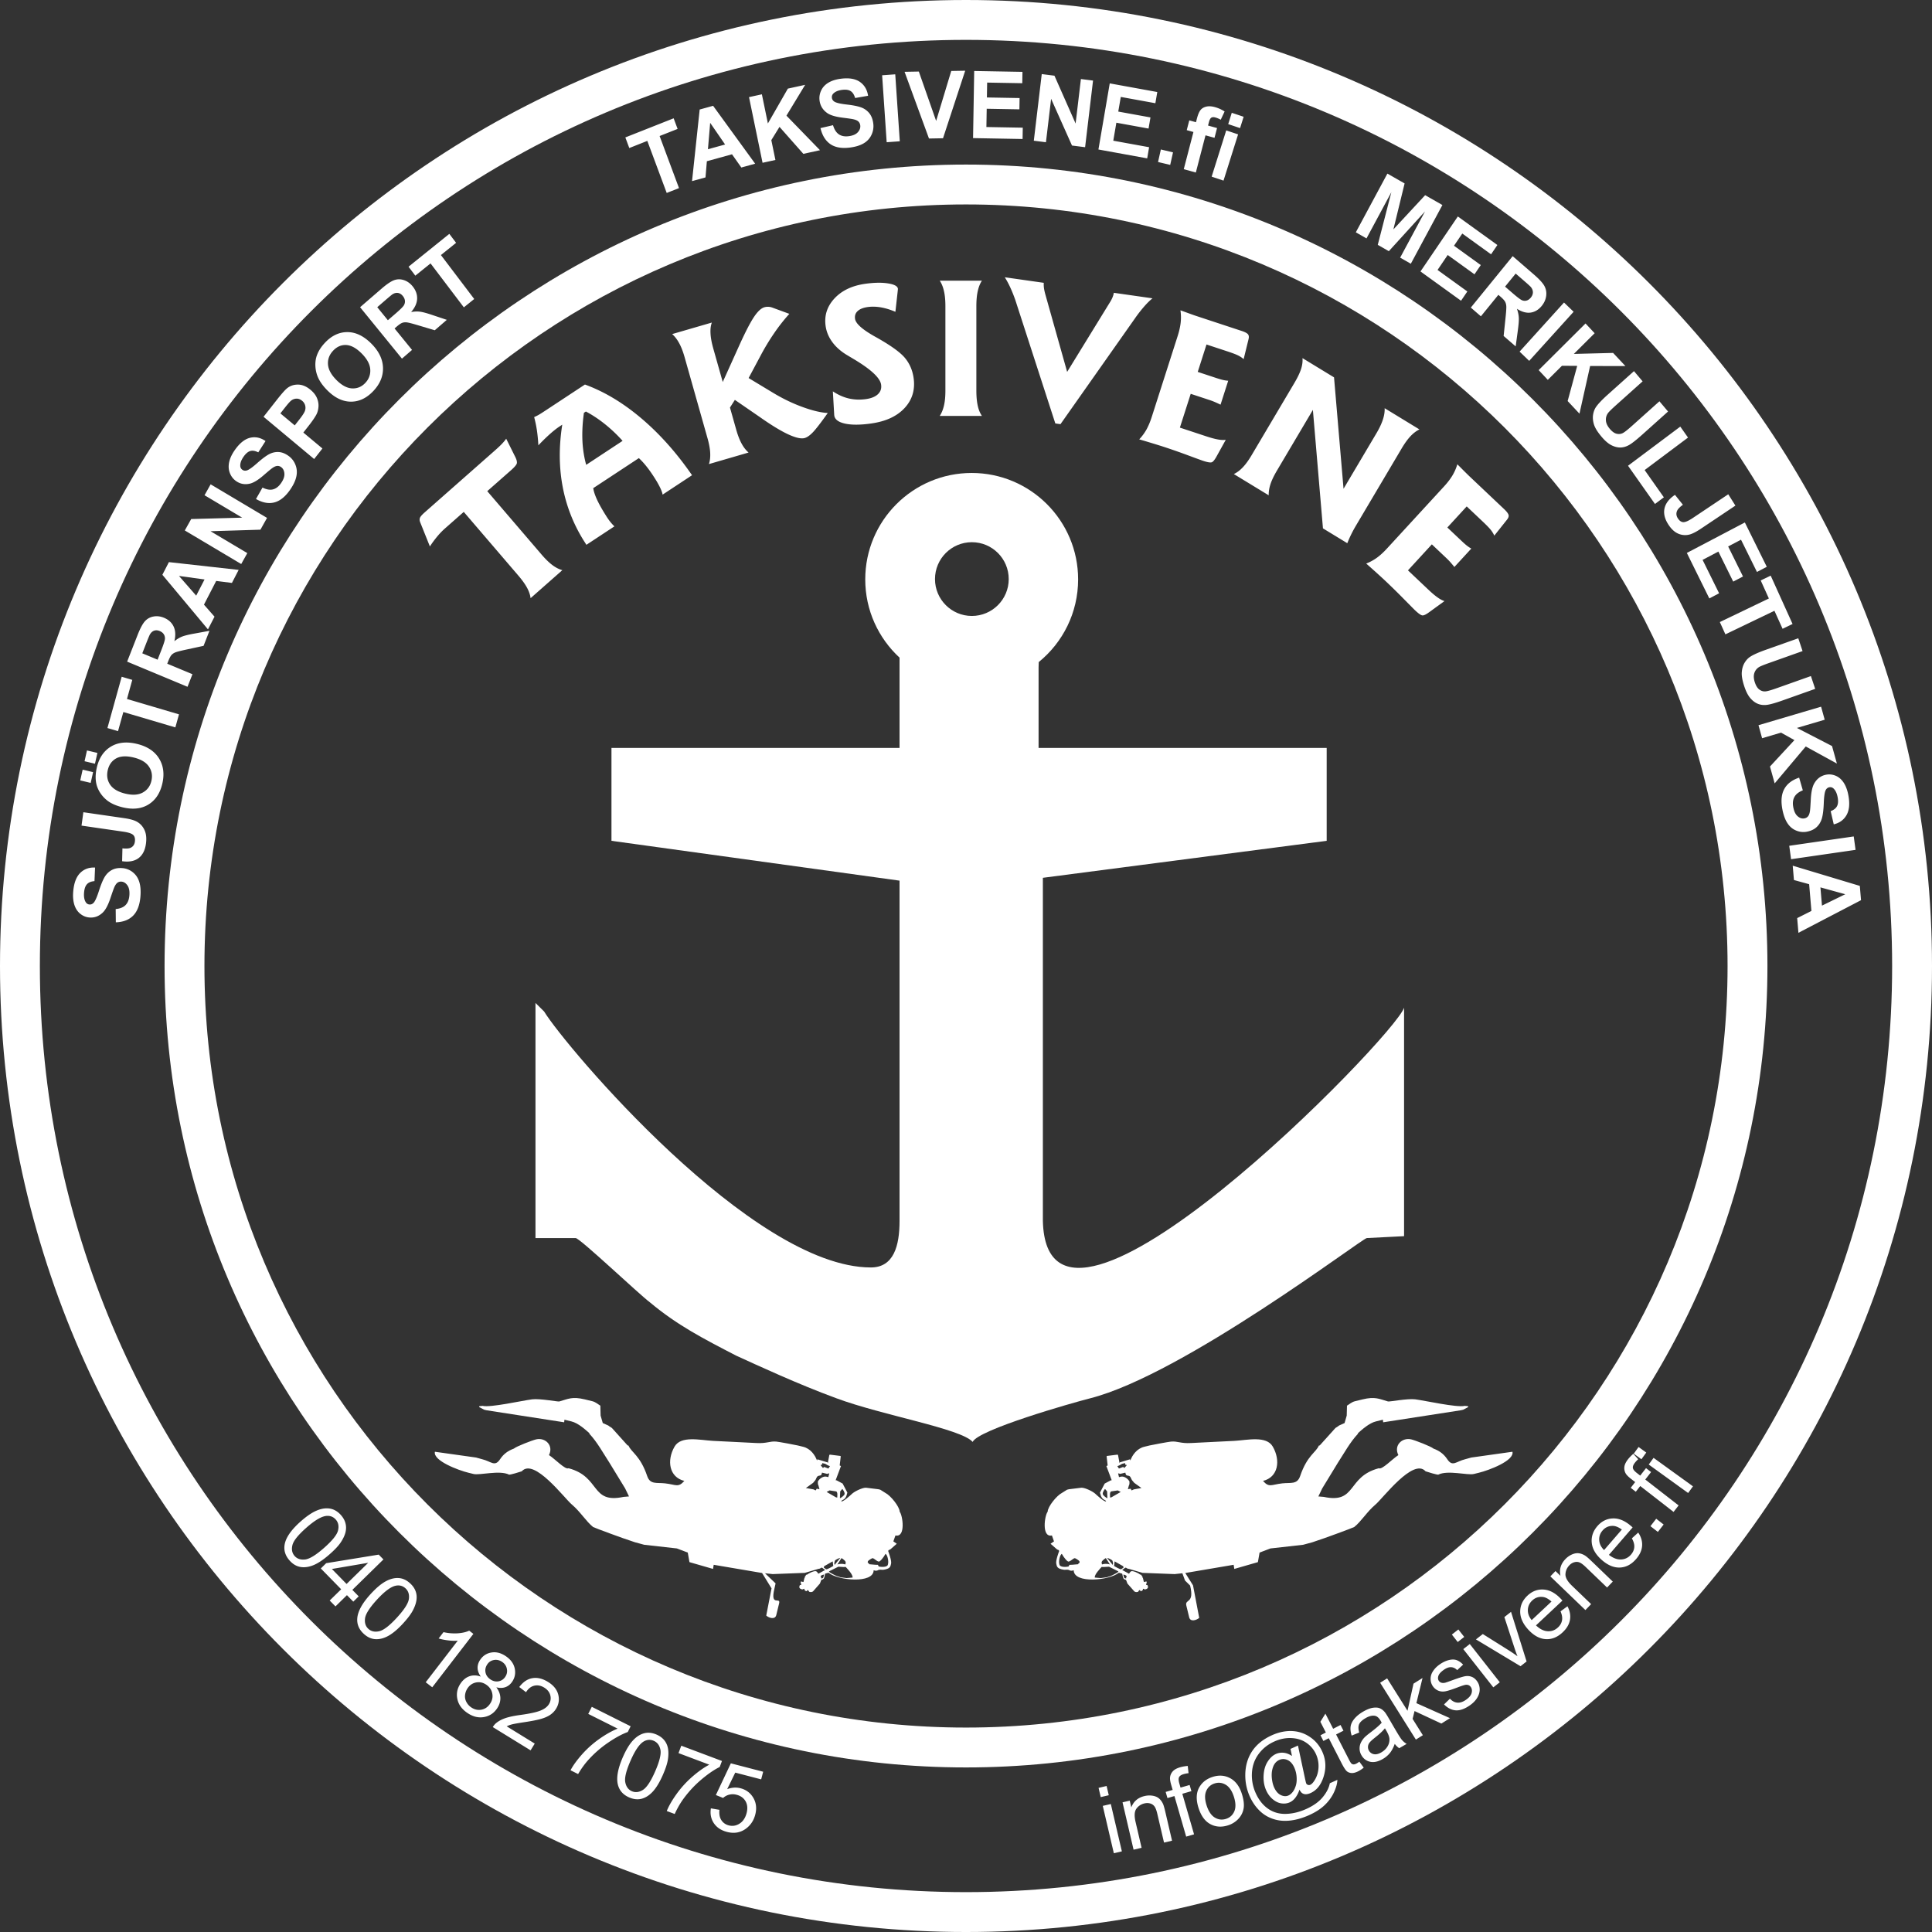 <svg viewBox="1.244 1.034 497.324 497.325" width="497.324" height="497.325" xmlns="http://www.w3.org/2000/svg"><rect x="1.244" y="1.034" width="497.324" height="497.325" fill="#333333" stroke="none"/><path d="M487.072 109.038c-.29.003-.511-.002-.596.364l-.149.601c.262-.006.806-.167.869-.427.055-.225-.208-.14-.124-.538Zm1.543 25.225.536-.637 1.852-1.333-1.956-.349-.57-.268-.263.442-.706-.124c.449 1.894.393.653.413 1.971-.341.68-1.362 1.455-2.214 1.25l-.48-.115-.232.963c.542-.012.269-.19.659-.098l1.202.294.09-.364c.126-.514.657-.327.996-.547.368-.243.393-.743.673-1.085Zm-3.819 3.667c.665.175 1.072.56 1.258.605l.722.173.111-.471.242.06.047-.191-.576-.663-.3.279-1.09-.418-.414.626Zm-5.67-7.113c-.638.59-2.586 1.569-3.565 1.559l-3.216-.393-.483-.118-1.33-.833c-1.335-.669-3.641-3.515-3.672-4.837-.776-.923-1.627-6.702 1.098-6.11l.532-1.524-.881-.608 1.584-1.391c.369-.312.523-.066.627-.487.002-.015-.938-2.444-.745-3.236l.113-.485c.189-.783 1.056-.952 1.705-1.077.492-.098.763.041 1.214-.023.46-.065.313-.257.977-.247l.485.113c.029-3.499 9.156-2.64 11.619-.629l.87-.243c.227-1.115.181-1.398.98-1.604l.354-.935 1.759-1.997c.236-.2.507-.257.926-.152.187.04.081.269.517.504.092-.166.107-.355.327-.3.373.086.481.288.487.625l.496-.202c.43.055.885.299.77.761l-.03.121c-.08.336-.163.27-.447.274l.188.813c-.356.079.069.143-.394.029l-.358-.084-.203.842c-.106.436-.001.123-.183.211l.093.151-.414.66-.269.064c-.339.312-1.722.987-2.25.858-.242-.056-.483-.488-.603-.654l-1.766.976c.357.178.616.532.873.589.193.05.317-.29.841-.302l3.569-1.049.509-.009 7.718-.297 1.99.214.685-1.871 1.311-1.291c1.169-4.828-1.411-3.354-.974-5.165l.732-3.014c.3-1.246 1.876-.762 2.582-.137l-1.594 8.37-1.993 3.177 12.448 2.113.172-1.066 6.072 1.75.434 2.462 2.796 1.062 8.425.946 2.403.654 1.292.445c.646.152 9.224 3.298 9.444 3.468 1.785 1.411 3.313 3.976 5.482 5.793 1.89 1.584 9.741 12.107 12.882 8.552.507-.191 3-.925 3.271-.862 2.432 1.224 7.55-.215 9.135.167l1.324.323c2.595.628 9.185 3.115 8.636 5.403l-10.595-1.49-1.561-.432c-2.348-.569-3.257-2.061-4.618-.003-.933 1.4-2.076 2.191-3.561 2.741-.596.546-4.712 2.138-5.742 2.375-2.348.535-4.535-1.57-3.287-4.052-1.564-.996-4.211-3.855-5.042-3.386-8.311-2.209-5.61-9.194-14.151-7.374l-1.403.12 1.003 2.078 4.012 6.577c1.674 2.568 3.13 5.293 5.199 7.502l-.031.118c1.027.91 2.899 2.618 4.622 3.031l1.806.441.073-.663 19.982 3.094.606.142 1.252.654c.093.105.067.195-.077.27l-.777.067c-2.012-.487-10.205 1.358-12.727 1.683-1.973.256-6.657-.649-6.998-.551-2.276.643-3.308 1.326-6.556.54l-1.923-.466c-.905-.216-1.49-.8-2.096-1.15l-.068-2.558-.553-1.921-1.405-.629c-.492-.313.256.092-.942-.638l-4.037-4.484-.241-.056c-.745-1.789-3.003-2.514-4.81-7.839-.761-2.242-2.415-1.628-4.612-1.88-2.832-.321-3.358-1.171-4.949.632 3.898.944 4.591 5.228 2.515 8.83-1.65 2.867-6.524 1.67-9.875 1.478-3.739-.217-7.365-.335-11.113-.555-2.817-.163-3.478.531-5.226.366-.689-.066-4.866-.843-5.527-1.002l-1.323-.323c-1.957-.47-3.097-2.167-3.602-3.549l-.095.316-2.844-.858.161-.136-.386 2.075-.121.125-2.73-.34-.095-.096.271-2.35-.325-.161 1.371-3.656-.23-.011-1.577-.834-1.218-2.335c.28-1.142.565-1.669 1.368-1.965l.23-.317c-.57-.097-2.366 1.592-2.799 1.988Zm-6.029-18.28-.634-.009-.197-.42c-.694-.196-2.201-.203-2.352.422l-.062.244c-.176.73.146 2.3.65 2.578l.211-.335c.208-.413 1.2-1.749 1.551-1.66.615.148 1.05.761 1.566.885.105.027 1.16-.574 1.225-.848.145-.596-.298-.269-.333-.717l-1.625-.14Zm11.705-2.013c-.698-.346-1.422-.846-2.291-1.056l-.431-.147-1.526-.206-1.562.13c-.122.773 1.289 2.208 1.762 2.74l.51-.023 1.383.081 2.429-1.212-.077-.11-.197-.197Zm-1.911 2.087c-.314.165-1.186.224-1.68.106l-.36-.089-.092.362c-.11.46.485.829.762 1.075l.316.194 1.054-1.648Zm1.208.803 2.215-1.251.09-.357c-.312-.158-.431-.363-.665-.417-.25-.058-1.548.679-1.785.854l.145 1.171Zm-1.951.894c.318-.039 1.344-.49 1.412-.771l.089-.358c.08-.325.022-.349-.038-.68l-1.463 1.809Zm1.04 17.113 1.715.26.767-.395-2.373-1.37-.366-.086c-.003.508-.16 1.315.257 1.591Zm-1.023.004.076-1.769c-.288.094-1.096.717-1.163.996l-.032.121c-.085.354.375 1.064.581 1.289l.538-.637ZM408.559 109.038c.287.003.506-.002.598.364l.144.601c-.263-.006-.808-.167-.868-.427-.053-.225.209-.14.126-.538Zm-1.546 25.225-.533-.637-1.857-1.333 1.956-.349.571-.268.267.442.706-.124c-.455 1.894-.393.653-.417 1.971.34.68 1.361 1.455 2.214 1.25l.484-.115.233.963c-.543-.012-.27-.19-.662-.098l-1.202.294-.09-.364c-.123-.514-.655-.327-.995-.547-.368-.243-.391-.743-.675-1.085Zm3.817 3.667c-.663.175-1.074.56-1.251.605l-.721.173-.119-.471-.239.06-.047-.191.575-.663.296.279 1.098-.418.408.626Zm5.675-7.113c.639.59 2.584 1.569 3.561 1.559l3.22-.393.482-.118 1.326-.833c1.34-.669 3.64-3.515 3.676-4.837.777-.923 1.623-6.702-1.096-6.11l-.533-1.524.877-.608-1.581-1.391c-.368-.312-.527-.066-.626-.487-.002-.015.937-2.444.746-3.236l-.12-.485c-.189-.783-1.049-.952-1.699-1.077-.492-.098-.763.041-1.22-.023-.459-.065-.312-.257-.974-.247l-.482.113c-.028-3.499-9.156-2.64-11.626-.629l-.868-.243c-.222-1.115-.178-1.398-.98-1.604l-.353-.935-1.755-1.997c-.241-.2-.512-.257-.934-.152-.179.04-.075.269-.514.504-.087-.166-.109-.355-.328-.3-.367.086-.476.288-.484.625l-.496-.202c-.432.055-.883.299-.773.761l.032.121c.078.336.162.27.448.274l-.183.813c.353.079-.071.143.388.029l.361-.084.203.842c.109.436 0 .123.178.211l-.089.151.415.66.271.064c.338.312 1.721.987 2.244.858.243-.056.487-.488.607-.654l1.767.976c-.357.178-.621.532-.876.589-.197.05-.318-.29-.837-.302l-3.571-1.049-.509-.009-7.722-.297-1.986.214 2.731-2.607-.297-1.332c-1.169-4.832 1.643-1.993 1.206-3.805l-.731-3.013c-.3-1.248-1.876-.762-2.582-.137l1.36 7.01-2.435 3.953-12.452 2.113-.17-1.066-6.07 1.75-.435 2.462-2.795 1.062-8.428.946-2.4.654-1.299.445c-.641.152-9.223 3.298-9.443 3.468-1.779 1.411-3.313 3.976-5.476 5.793-1.895 1.584-9.742 12.107-12.888 8.552-.504-.191-2.997-.925-3.263-.862-2.438 1.224-7.552-.215-9.139.167l-1.322.323c-2.596.628-9.19 3.115-8.636 5.403l10.595-1.49 1.561-.432c2.347-.569 3.254-2.061 4.618-.003.928 1.4 2.073 2.191 3.561 2.741.596.546 4.712 2.138 5.743 2.375 2.341.535 4.529-1.57 3.285-4.052 1.566-.996 4.207-3.855 5.043-3.386 8.311-2.209 5.609-9.194 14.144-7.374l1.412.12-1.006 2.078-4.017 6.577c-1.673 2.568-3.127 5.293-5.193 7.502l.027.118c-1.024.91-2.895 2.618-4.619 3.031l-1.805.441-.08-.663-19.982 3.094-.6.142-1.251.654c-.093.105-.069.195.071.27l.785.067c2.01-.487 10.203 1.358 12.724 1.683 1.974.256 6.651-.649 7-.551 2.271.643 3.302 1.326 6.549.54l1.928-.466c.901-.216 1.493-.8 2.092-1.15l.068-2.558.557-1.921 1.4-.629c.498-.313-.25.092.949-.638l4.034-4.484.243-.056c.745-1.789 3.003-2.514 4.81-7.839.761-2.242 2.412-1.628 4.608-1.88 2.836-.321 3.357-1.171 4.954.632-3.898.944-4.595 5.228-2.52 8.83 1.654 2.867 6.526 1.67 9.877 1.478 3.742-.217 7.37-.335 11.112-.555 2.819-.163 3.481.531 5.224.366.692-.066 4.873-.843 5.528-1.002l1.327-.323c1.957-.47 3.096-2.167 3.604-3.549l.093.316 2.841-.858-.163-.136.39 2.075.121.125 2.726-.34.099-.096-.272-2.35.327-.161-1.372-3.656.233-.011 1.568-.834 1.22-2.335c-.274-1.142-.559-1.669-1.364-1.965l-.228-.317c.567-.097 2.365 1.592 2.798 1.988Zm6.028-18.28.63-.009.202-.42c.693-.196 2.201-.203 2.351.422l.058.244c.176.73-.142 2.3-.651 2.578l-.207-.335c-.207-.413-1.198-1.749-1.549-1.66-.619.148-1.047.761-1.569.885-.101.027-1.16-.574-1.227-.848-.142-.596.298-.269.338-.717l1.624-.14Zm-11.704-2.013c.694-.346 1.42-.846 2.292-1.056l.427-.147 1.532-.206 1.559.13c.121.773-1.289 2.208-1.763 2.74l-.514-.023-1.381.081-2.424-1.212.069-.11.203-.197Zm1.904 2.087c.322.165 1.192.224 1.684.106l.364-.089.084.362c.113.46-.479.829-.76 1.075l-.313.194-1.059-1.648Zm-1.204.803-2.214-1.251-.089-.357c.313-.158.433-.363.666-.417.245-.058 1.546.679 1.78.854l-.143 1.171Zm1.951.894c-.316-.039-1.346-.49-1.413-.771l-.085-.358c-.08-.325-.026-.349.037-.68l1.461 1.809Zm-1.036 17.113-1.723.26-.76-.395 2.375-1.37.36-.086c.007.508.159 1.315-.252 1.591Zm1.02.004-.079-1.769c.289.094 1.098.717 1.166.996l.029.121c.088.354-.37 1.064-.577 1.289l-.539-.637Z" style="fill-rule:evenodd;fill-opacity:1;fill:#fff" transform="matrix(1 0 0 -1 -195.934 516.367)"/><path d="M445.84 515.333c137.309 0 248.662-111.355 248.662-248.662 0-137.31-111.353-248.663-248.662-248.663-137.309 0-248.662 111.353-248.662 248.663 0 137.307 111.353 248.662 248.662 248.662Zm0-10.263c-131.645 0-238.399-106.754-238.399-238.399 0-131.646 106.754-238.401 238.399-238.401 131.646 0 238.401 106.755 238.401 238.401 0 131.645-106.755 238.399-238.401 238.399" style="fill-rule:evenodd;fill-opacity:1;fill:#fff" transform="matrix(1 0 0 -1 -195.934 516.367)"/><path d="m226.993 277.919-.034 3.412c1.12.101 1.963.441 2.535 1.018.566.576.897 1.39.986 2.448.095 1.119-.061 1.984-.476 2.591-.411.611-.923.945-1.538 1-.398.034-.741-.055-1.038-.27-.299-.212-.576-.607-.83-1.186-.173-.393-.493-1.3-.967-2.715-.605-1.823-1.267-3.081-1.984-3.772-1.007-.975-2.173-1.402-3.495-1.283-.852.076-1.623.396-2.323.959-.698.565-1.199 1.332-1.511 2.303-.304.971-.403 2.115-.29 3.438.184 2.165.779 3.746 1.789 4.757 1.014 1.008 2.288 1.47 3.83 1.389l-.149-3.49c-.871-.069-1.517-.335-1.931-.79-.419-.455-.667-1.171-.75-2.15-.086-1.01.044-1.82.4-2.426.225-.392.556-.608.988-.647.396-.035.75.106 1.058.426.395.404.859 1.437 1.388 3.093.533 1.657 1.04 2.87 1.519 3.643.486.772 1.104 1.354 1.862 1.75.758.392 1.663.542 2.718.446a4.826 4.826 0 0 0 2.616-1.065c.789-.623 1.346-1.453 1.666-2.491.323-1.039.419-2.308.291-3.803-.184-2.176-.812-3.803-1.887-4.882-1.074-1.078-2.557-1.645-4.443-1.703M218.164 302.808l.47 3.446 10.509-1.522c1.372-.199 2.415-.479 3.119-.833.921-.475 1.616-1.193 2.079-2.159.467-.964.599-2.166.402-3.606-.23-1.687-.863-2.921-1.907-3.699-1.04-.776-2.449-1.043-4.222-.79l.079 3.307c.957-.099 1.649-.052 2.078.138.645.289 1.021.815 1.124 1.576.105.768-.033 1.346-.419 1.727-.382.38-1.245.667-2.591.861l-10.721 1.554ZM228.805 307.503c-1.666.396-3.005.984-4.02 1.767a8.1 8.1 0 0 0-1.889 2.1c-.509.819-.836 1.661-.981 2.524-.198 1.156-.14 2.413.168 3.786.556 2.48 1.744 4.287 3.572 5.422 1.825 1.134 4.069 1.385 6.727.752 2.64-.628 4.535-1.86 5.693-3.691 1.157-1.832 1.46-3.986.908-6.457-.561-2.504-1.749-4.319-3.56-5.445-1.814-1.125-4.021-1.375-6.618-.758Zm.673 3.528c1.849-.442 3.35-.331 4.502.321 1.152.653 1.878 1.658 2.181 3.014.304 1.352.082 2.578-.674 3.675-.754 1.091-2.074 1.865-3.969 2.315-1.871.446-3.361.354-4.475-.269-1.109-.627-1.821-1.644-2.136-3.043-.313-1.404-.098-2.644.641-3.724.741-1.076 2.047-1.842 3.93-2.289Zm-8.956 2.775-2.686.638.62 2.768 2.686-.639-.62-2.767Zm1.104 4.935-2.684.639.623 2.779 2.685-.639-.624-2.779ZM242.315 328.091l-13.386 3.956-1.371-4.926-2.727.805 3.672 13.2 2.726-.805-1.366-4.916 13.387-3.957-.935-3.357ZM245.449 338.544l-15.544 6.475 2.672 6.811c.669 1.712 1.298 2.896 1.881 3.556a3.826 3.826 0 0 0 2.218 1.245c.898.167 1.805.06 2.722-.322 1.167-.485 1.993-1.244 2.478-2.265.479-1.019.545-2.279.189-3.768.673.537 1.334.934 1.987 1.192.652.257 1.732.521 3.243.789l3.8.695-1.516-3.869-4.3-.929c-1.535-.329-2.518-.58-2.951-.754-.436-.175-.776-.41-1.03-.703-.251-.295-.52-.813-.813-1.558l-.256-.653 6.49-2.703-1.27-3.239Zm-7.703 6.976.938 2.39c.608 1.552.927 2.547.952 2.988a1.93 1.93 0 0 1-.303 1.18c-.226.348-.57.62-1.038.814-.524.219-1.001.25-1.435.096-.435-.153-.796-.475-1.089-.966-.136-.247-.462-1.027-.977-2.339l-.989-2.522 3.941-1.641ZM258.611 368.633l-1.731-3.354-4.05.512-3.147-6.1 2.715-3.101-1.686-3.267-11.735 14.054 1.68 3.258 17.954-2.002Zm-8.782-2.464-6.578.908 4.43-5.072 2.148 4.164ZM259.267 370.145l-14.519 8.641 1.647 2.94 13.125.357-9.694 5.769 1.573 2.809 14.518-8.64-1.7-3.035-12.847-.397 9.469-5.635-1.572-2.809ZM263.075 386.885l1.674 2.942c1.011-.507 1.905-.666 2.683-.471.772.193 1.464.714 2.068 1.573.641.909.938 1.735.887 2.475-.048.741-.321 1.298-.819 1.672-.322.241-.662.349-1.024.32-.363-.023-.799-.213-1.304-.576-.345-.243-1.073-.851-2.185-1.814-1.429-1.241-2.627-1.967-3.586-2.178-1.351-.302-2.564-.05-3.638.754-.69.518-1.193 1.203-1.51 2.057-.316.852-.363 1.779-.145 2.775.224.994.711 2.027 1.468 3.101 1.239 1.759 2.542 2.797 3.912 3.128 1.373.324 2.696.044 3.975-.843l-1.87-2.912c-.782.403-1.468.517-2.051.348-.586-.169-1.157-.65-1.718-1.444-.578-.821-.871-1.585-.868-2.293-.003-.455.173-.816.524-1.079.322-.242.695-.307 1.12-.198.539.138 1.453.776 2.734 1.917 1.286 1.136 2.326 1.908 3.124 2.315.801.405 1.622.575 2.469.512.846-.066 1.696-.42 2.552-1.06a5.052 5.052 0 0 0 1.712-2.301c.365-.955.427-1.962.182-3.022-.24-1.062-.794-2.2-1.649-3.414-1.246-1.766-2.597-2.829-4.058-3.181-1.46-.356-3.014-.055-4.659.897M278.045 397.174l-13.026 10.874 3.416 4.35c1.295 1.647 2.205 2.667 2.729 3.059.799.608 1.732.899 2.795.871 1.064-.028 2.114-.473 3.148-1.338.8-.667 1.356-1.38 1.663-2.133.31-.757.441-1.492.388-2.215-.05-.717-.212-1.358-.485-1.918-.385-.75-1.058-1.741-2.024-2.972l-1.388-1.766 4.915-4.101-2.131-2.711Zm-8.692 11.745 3.694-3.085 1.165 1.483c.839 1.071 1.337 1.842 1.481 2.314.147.474.156.933.026 1.381a2.328 2.328 0 0 1-.772 1.153c-.473.395-.978.578-1.514.549a2.305 2.305 0 0 1-1.43-.606c-.316-.275-.854-.904-1.621-1.879l-1.029-1.31ZM281.491 414.801c-1.23 1.226-2.083 2.44-2.563 3.649a8.42 8.42 0 0 0-.569 2.803c-.026.973.112 1.868.421 2.684.406 1.095 1.085 2.143 2.034 3.155 1.716 1.833 3.639 2.75 5.772 2.751 2.131.005 4.178-.972 6.142-2.926 1.948-1.939 2.957-4.001 3.035-6.188.076-2.183-.74-4.19-2.447-6.012-1.734-1.85-3.659-2.775-5.773-2.779-2.116-.002-4.135.956-6.052 2.863Zm2.339 2.666c1.367-1.357 2.709-2.062 4.019-2.115 1.316-.05 2.44.425 3.377 1.426.935.999 1.357 2.167 1.258 3.509-.1 1.334-.847 2.698-2.245 4.09-1.382 1.376-2.703 2.089-3.97 2.146-1.264.051-2.383-.442-3.35-1.475-.97-1.035-1.408-2.214-1.312-3.531.096-1.317.834-2.666 2.223-4.05M300.646 423.015l-10.776 13.237 5.461 4.72c1.373 1.188 2.466 1.929 3.28 2.231.816.3 1.658.309 2.526.025.87-.287 1.622-.819 2.259-1.603.807-.993 1.192-2.061 1.155-3.197-.041-1.132-.557-2.276-1.548-3.419.837.147 1.603.179 2.296.09.694-.087 1.766-.379 3.222-.872l3.672-1.226-3.099-2.681-4.222 1.26c-1.503.452-2.485.707-2.949.763-.463.056-.872.014-1.23-.123-.355-.14-.829-.466-1.426-.983l-.523-.453 4.498-5.525-2.596-2.244Zm-3.624 9.884 1.916 1.658c1.244 1.075 1.979 1.801 2.203 2.178.22.373.309.771.271 1.189-.044.415-.223.823-.546 1.219-.364.447-.772.703-1.226.778-.454.076-.919-.033-1.401-.324-.232-.152-.875-.683-1.927-1.594l-2.022-1.747 2.732-3.357ZM316.58 436.216l-8.574 11.312-3.919-3.156-1.747 2.306 10.499 8.454 1.746-2.306-3.909-3.148 8.573-11.312-2.669-2.15ZM368.798 465.663l-4.992 13.401-4.641-1.837-1.017 2.732 12.436 4.919 1.017-2.73-4.631-1.831 4.99-13.402-3.162-1.252Zm22.768 7.534-3.558-.983-2.401 3.403-6.474-1.787-.348-4.163-3.467-.958 1.967 18.433 3.457.955 10.824-14.9Zm-7.738 4.939-3.842 5.579-.576-6.798 4.418 1.219Zm9.643-4.706-3.486 16.901 3.311.726 1.548-7.504 5.14 8.969 4.451.975-4.815-7.936 8.637-8.892-4.283-.94-6.142 6.947-2.105-3.414 1.054-5.108-3.31-.724Zm14.91 8.93 3.23.746c.329-1.11.827-1.89 1.494-2.345.664-.451 1.506-.616 2.529-.487 1.08.137 1.868.476 2.358 1.02.494.541.704 1.126.629 1.758-.049.406-.206.736-.472.991-.263.259-.695.455-1.297.589-.408.094-1.337.229-2.778.41-1.856.233-3.188.639-3.992 1.218-1.135.813-1.783 1.898-1.945 3.256-.104.874.039 1.72.429 2.543.389.82 1.014 1.487 1.87 2 .859.51 1.924.846 3.202 1.009 2.093.265 3.719-.007 4.888-.816 1.166-.812 1.869-2.001 2.113-3.572l-3.341-.576c-.248.864-.636 1.459-1.153 1.783-.519.328-1.252.431-2.196.31-.977-.124-1.719-.424-2.219-.908a1.273 1.273 0 0 1-.408-1.132c.047-.406.256-.732.623-.977.466-.315 1.542-.568 3.225-.756 1.682-.193 2.939-.451 3.773-.776a4.741 4.741 0 0 0 2.047-1.512c.53-.682.859-1.564.987-2.647a5.2 5.2 0 0 0-.465-2.861c-.428-.924-1.099-1.657-2.018-2.197-.918-.54-2.103-.901-3.549-1.085-2.102-.266-3.777.029-5.024.89-1.246.859-2.095 2.234-2.54 4.124Zm17.041-3.639-1.171 17.238 3.377.243 1.168-17.238-3.374-.243Zm10.889.958-6.284 17.17 3.671.066 4.456-12.711 3.889 12.861 3.59.064-5.71-17.385-3.612-.065Zm11.347.103.292 17.278 12.425-.224-.049-2.923-9.043.161-.064-3.83 8.414-.15-.048-2.908-8.415.15-.08-4.701 9.363-.168-.05-2.914-12.745.229Zm15.639-.67 2.042 17.151 3.27-.414 5.446-12.315 1.364 11.453 3.123-.394-2.043-17.152-3.374.428-5.374 12.033-1.332-11.184-3.122.394Zm16.633-2.259 2.912 17.018 12.237-2.226-.491-2.881-8.906 1.62-.647-3.772 8.288-1.506-.49-2.866-8.288 1.507-.792-4.632 9.221-1.676-.49-2.869-12.554 2.283Zm15.345-3.224.723 3.227 3.129-.745-.722-3.227-3.13.745Zm8.04 10.718 1.724-.476.236.914c.265 1.014.568 1.746.909 2.188.343.444.832.746 1.476.905.647.159 1.399.118 2.26-.12a8.851 8.851 0 0 0 2.492-1.125l-1-2.119c-.461.261-.922.45-1.377.577-.453.125-.801.107-1.053-.055-.253-.164-.455-.555-.615-1.167l-.222-.855 2.319-.641-.654-2.515-2.318.64-2.49-9.575-3.106.859 2.488 9.575-1.723.476.654 2.514Zm10.019-.965.919 2.915 3.054-1.022-.918-2.917-3.055 1.024Zm-4.261-13.52 3.753 11.905 3.055-1.024-3.753-11.903-3.055 1.022ZM546.186 455.532l8.126 15.114 4.431-2.532-2.885-11.83 8.173 8.808 4.441-2.536-8.128-15.114-2.747 1.569 6.398 11.897-9.311-10.233-2.85 1.63 3.497 13.554-6.397-11.898-2.748 1.571ZM562.829 445.456l9.615 14.154 10.181-7.346-1.627-2.397-7.409 5.347-2.132-3.138 6.893-4.976-1.618-2.381-6.893 4.974-2.617-3.852 7.671-5.536-1.622-2.387-10.442 7.538ZM575.788 436.156l10.776 13.237 5.459-4.723c1.373-1.186 2.272-2.168 2.7-2.944.428-.773.583-1.628.464-2.559-.123-.933-.502-1.787-1.139-2.57-.808-.993-1.763-1.569-2.854-1.728-1.091-.155-2.273.17-3.536.978.287-.825.449-1.597.485-2.315.037-.719-.057-1.86-.275-3.423l-.533-3.941-3.1 2.682.472 4.504c.17 1.605.243 2.645.216 3.127-.027.479-.139.885-.331 1.225-.196.336-.588.761-1.188 1.279l-.522.452-4.498-5.526-2.596 2.245Zm8.815 5.395 1.916-1.658c1.244-1.075 2.065-1.696 2.463-1.856.397-.159.792-.18 1.184-.067.389.115.747.366 1.071.763.363.447.537.906.531 1.38-.007.473-.192.928-.554 1.367-.186.208-.805.769-1.857 1.679l-2.022 1.749-2.732-3.357ZM588.343 424.821l11.434 12.637 2.473-2.378-11.432-12.638-2.475 2.379ZM593.256 420.063l12.058 12.004 2.349-2.509-5.353-5.33 10.105.259 3.162-3.376-9.082.005-2.739-12.263-3.042 3.247 2.46 9.051-3.924.029-3.644-3.627-2.35 2.51ZM617.789 419.799l2.222-2.631-6.853-6.139c-1.086-.975-1.765-1.643-2.033-1.994a2.849 2.849 0 0 1-.566-1.92c.042-.708.375-1.428.995-2.163.629-.746 1.253-1.179 1.872-1.293.613-.115 1.172-.016 1.665.294.5.309 1.246.914 2.247 1.812l7 6.271 2.22-2.633-6.646-5.955c-1.519-1.361-2.651-2.252-3.398-2.672-.748-.419-1.496-.631-2.251-.636-.754-.003-1.531.202-2.325.61-.797.411-1.63 1.135-2.5 2.167-1.05 1.247-1.708 2.313-1.971 3.209-.264.894-.328 1.725-.199 2.497.13.772.39 1.438.78 1.994.579.823 1.576 1.866 2.994 3.136l6.747 6.046ZM616.257 395.444l13.452 10.075 1.989-2.823-11.166-8.362 4.947-7.017-2.287-1.713-6.935 9.84ZM642.057 388.1l1.84-2.916-8.9-5.959c-1.162-.778-2.127-1.27-2.884-1.481a4.41 4.41 0 0 0-2.942.224c-.968.413-1.832 1.231-2.599 2.448-.902 1.43-1.209 2.789-.917 4.084.292 1.288 1.184 2.442 2.685 3.451l2.045-2.55c-.785-.573-1.277-1.076-1.479-1.508-.306-.655-.253-1.307.152-1.951.41-.651.883-.993 1.415-1.019.53-.029 1.365.338 2.504 1.101l9.08 6.076ZM631.393 372.998l14.936 7.845 5.643-11.413-2.528-1.328-4.107 8.305-3.31-1.738 3.82-7.729-2.514-1.321-3.821 7.73-4.065-2.136 4.251-8.6-2.518-1.323-5.787 11.708ZM639.888 355.207l12.623 6.068-2.102 4.643 2.571 1.236 5.63-12.444-2.572-1.236-2.096 4.635-12.622-6.067-1.432 3.165ZM660.081 351.032l1.102-3.297-8.583-3.049c-1.364-.482-2.234-.838-2.611-1.061a2.78 2.78 0 0 1-1.224-1.562c-.217-.673-.17-1.468.137-2.389.313-.937.734-1.578 1.266-1.921.529-.345 1.081-.468 1.651-.37.575.092 1.488.365 2.743.81l8.769 3.112 1.101-3.297-8.326-2.956c-1.904-.676-3.276-1.064-4.122-1.164-.846-.101-1.616-.008-2.319.279-.698.287-1.346.777-1.934 1.462-.588.689-1.098 1.682-1.53 2.975-.521 1.56-.742 2.805-.66 3.735.08.932.322 1.727.723 2.393.4.667.884 1.183 1.448 1.549.835.539 2.139 1.12 3.914 1.752l8.455 2.999ZM649.837 328.657l16.114 4.763.932-3.353-7.156-2.114 9.041-4.661 1.254-4.51-8.016 4.4-8.002-9.503-1.208 4.339 6.293 6.8-3.451 1.926-4.87-1.441-.931 3.354ZM660.305 315.157l.946-3.27c-1.049-.416-1.77-.981-2.163-1.7-.391-.714-.492-1.59-.295-2.633.207-1.101.59-1.89 1.152-2.357.557-.47 1.138-.644 1.744-.522.391.079.698.263.926.554.232.288.391.747.479 1.376.064.425.128 1.39.205 2.885.093 1.923.396 3.32.901 4.187.705 1.224 1.711 1.967 3.014 2.228.84.167 1.667.08 2.491-.263.821-.343 1.51-.94 2.066-1.784.553-.847.954-1.919 1.2-3.222.401-2.132.252-3.823-.448-5.082-.706-1.257-1.807-2.063-3.31-2.42l-.791 3.394c.819.316 1.369.754 1.646 1.31.279.556.327 1.315.147 2.278-.188.996-.532 1.738-1.035 2.22-.322.312-.697.426-1.123.34-.391-.078-.691-.314-.905-.709-.271-.501-.439-1.625-.504-3.368-.068-1.744-.232-3.055-.487-3.933-.26-.88-.697-1.616-1.321-2.212-.624-.593-1.454-.993-2.492-1.2a4.77 4.77 0 0 0-2.802.279c-.926.375-1.682 1.015-2.268 1.922-.588.908-1.018 2.099-1.296 3.573-.404 2.143-.236 3.887.508 5.229.745 1.342 2.018 2.31 3.815 2.9M657.755 297.616l16.6 2.405.47-3.454-16.6-2.406-.47 3.455ZM660.117 275.217l-.319 3.783 3.666 1.845-.585 6.882-3.915 1.077-.313 3.687 17.27-5.199.312-3.676-16.116-8.399Zm6.063 6.996 5.997 2.932-6.395 1.765.398-4.697Z" style="fill-opacity:1;fill:#fff" transform="matrix(1 0 0 -1 -195.934 516.367)"/><path d="M445.84 472.971c113.918 0 206.301-92.383 206.301-206.3 0-113.919-92.383-206.302-206.301-206.302-113.917 0-206.301 92.383-206.301 206.302 0 113.917 92.384 206.3 206.301 206.3Zm0-10.264c-108.254 0-196.036-87.784-196.036-196.036 0-108.255 87.782-196.037 196.036-196.037s196.037 87.782 196.037 196.037c0 108.252-87.783 196.036-196.037 196.036" style="fill-rule:evenodd;fill-opacity:1;fill:#fff" transform="matrix(1 0 0 -1 -195.934 516.367)"/><path d="m631.728 131.012-10.144 7.328 1.245 1.723 10.145-7.331-1.246-1.72ZM619.703 139.7l-1.98 1.435 1.246 1.719 1.98-1.432-1.246-1.722ZM627.978 126.141l-8.582 6.67-1.145-1.479-1.303 1.015 1.148 1.479-1.053.815c-.665.518-1.113.963-1.343 1.33a2.738 2.738 0 0 0-.395 1.673c.048.615.354 1.289.924 2.023.365.465.825.947 1.384 1.429l1.265-1.385a7.122 7.122 0 0 1-.86-.913c-.395-.513-.569-.951-.514-1.331.053-.381.38-.802.977-1.266l.91-.712 1.495 1.926 1.303-1.01-1.494-1.925 8.578-6.669-1.295-1.67ZM623.938 120.993l-1.91 1.482 1.481 1.911 1.913-1.484-1.484-1.909ZM617.244 119.345l1.636 1.483c.744-1.102 1.08-2.24 1.002-3.408-.082-1.17-.597-2.307-1.547-3.403-1.196-1.384-2.57-2.112-4.121-2.187-1.559-.076-3.105.553-4.642 1.884-1.593 1.382-2.475 2.864-2.649 4.44-.165 1.582.311 3.026 1.441 4.333 1.098 1.265 2.426 1.927 3.978 1.982 1.554.058 3.116-.586 4.675-1.941.1-.082.242-.207.422-.38l-6.103-7.059c1.089-.842 2.143-1.238 3.152-1.184 1.01.051 1.858.47 2.54 1.26.506.586.788 1.222.839 1.911.053.681-.158 1.436-.623 2.269Zm-7.156-3.024 4.575 5.284c-.855.621-1.63.934-2.312.943-1.061.022-1.948-.373-2.648-1.186-.636-.735-.929-1.566-.866-2.499.055-.927.477-1.773 1.251-2.542M605.286 100.877l-9.025 8.676 1.319 1.372 1.284-1.232c-.351 1.616.069 3.054 1.27 4.303a5.28 5.28 0 0 0 1.735 1.22c.638.265 1.222.36 1.754.28.541-.075 1.067-.278 1.589-.603.34-.219.865-.666 1.573-1.346l5.545-5.336-1.47-1.53-5.49 5.277c-.622.597-1.146.988-1.571 1.167-.421.178-.87.203-1.344.073-.477-.124-.91-.386-1.304-.798-.626-.654-.955-1.414-1.002-2.286-.038-.871.521-1.859 1.678-2.97l4.929-4.735-1.47-1.532ZM598.881 100.549l1.783 1.304c.626-1.172.84-2.336.644-3.491-.202-1.157-.834-2.229-1.894-3.222-1.335-1.253-2.778-1.833-4.331-1.746-1.554.089-3.024.878-4.42 2.36-1.44 1.537-2.16 3.101-2.164 4.689-.005 1.594.623 2.981 1.883 4.163 1.222 1.144 2.613 1.663 4.163 1.553 1.552-.104 3.037-.91 4.447-2.417.091-.095.215-.233.378-.422l-6.806-6.383c.993-.951 1.998-1.454 3.011-1.509 1.012-.053 1.893.273 2.657.991.567.529.908 1.131 1.031 1.807.124.678-.002 1.45-.382 2.323Zm-7.429-2.256 5.101 4.779c-.785.699-1.526 1.093-2.201 1.175-1.053.133-1.975-.166-2.754-.899-.715-.667-1.088-1.467-1.128-2.393-.039-.933.289-1.818.982-2.662M588.585 86.425l-11.478 6.903 1.764 1.382 6.741-4.231c.73-.459 1.456-.958 2.188-1.49-.259.636-.544 1.42-.847 2.361l-2.529 7.723 1.714 1.349 4.005-12.774-1.558-1.223ZM581.579 80.986l-7.73 9.84 1.67 1.314 7.729-9.845-1.669-1.309ZM572.416 92.655l-1.506 1.918 1.671 1.314 1.508-1.922-1.673-1.31ZM568.889 76.588l1.524 1.479c.581-.623 1.22-.96 1.923-1.018.694-.056 1.44.191 2.231.748.797.562 1.273 1.143 1.429 1.737.157.598.08 1.115-.222 1.549-.28.394-.665.583-1.168.569-.343-.013-1.073-.238-2.187-.665-1.495-.57-2.576-.919-3.232-1.029-.653-.11-1.259-.044-1.805.188a3.209 3.209 0 0 0-1.347 1.102 3.159 3.159 0 0 0-.572 1.492 3.395 3.395 0 0 0 .167 1.571c.133.386.378.818.745 1.282.368.465.82.887 1.356 1.263.801.566 1.59.939 2.36 1.14.769.198 1.435.203 2.004.011.57-.198 1.14-.581 1.711-1.167l-1.527-1.425c-.453.467-.963.722-1.543.761-.573.034-1.201-.187-1.876-.661-.799-.559-1.275-1.092-1.427-1.594-.158-.503-.108-.935.137-1.286.162-.225.374-.375.642-.455.273-.091.602-.088.99.002.219.058.836.273 1.846.64 1.457.533 2.5.869 3.134.999.63.134 1.227.1 1.783-.105.558-.203 1.046-.599 1.461-1.194.409-.58.619-1.241.644-1.992.021-.748-.189-1.484-.625-2.213-.438-.726-1.062-1.371-1.865-1.934-1.331-.939-2.539-1.374-3.626-1.316-1.086.065-2.109.57-3.065 1.521M561.644 67.538 552.45 82.17l1.795 1.127 5.244-8.34 1.547 6.981 2.322 1.456-1.583-6.475 8.65-3.864-2.216-1.391-6.905 3.22-.501-2.018 2.637-4.199-1.796-1.129ZM556.208 66.441c-.346-.969-.766-1.756-1.253-2.363a6.603 6.603 0 0 0-1.817-1.529c-1.189-.69-2.27-.933-3.247-.725-.973.214-1.728.772-2.248 1.671-.311.536-.476 1.087-.486 1.667a3.461 3.461 0 0 0 .336 1.604c.243.49.559.95.973 1.372.304.3.792.706 1.47 1.219 1.376 1.037 2.35 1.879 2.906 2.532-.141.254-.228.418-.268.486-.433.748-.914 1.172-1.439 1.277-.708.145-1.525-.055-2.448-.595-.867-.499-1.412-1.02-1.654-1.563-.233-.541-.222-1.25.024-2.135l-1.939-.792c-.276.86-.369 1.637-.273 2.326.097.685.432 1.368.99 2.03.558.665 1.303 1.272 2.231 1.813.925.535 1.738.859 2.442.98.706.111 1.289.087 1.754-.081.463-.175.892-.478 1.294-.92.241-.276.603-.822 1.072-1.636l1.423-2.444c.992-1.71 1.656-2.767 1.996-3.17.34-.409.748-.753 1.221-1.034l-1.919-1.111a4.471 4.471 0 0 0-1.141 1.121Zm-2.533 4.01c-.507-.658-1.373-1.47-2.593-2.434-.692-.545-1.158-.979-1.388-1.293-.231-.32-.363-.658-.378-1.019a1.799 1.799 0 0 1 .253-1.019 1.826 1.826 0 0 1 1.265-.903c.558-.11 1.196.044 1.906.457.706.409 1.248.928 1.617 1.56a3.3 3.3 0 0 1 .479 1.973c-.044.528-.302 1.195-.768 2.007l-.393.671ZM547.097 61.85l1.127-1.53a7.91 7.91 0 0 0-1.34-.9c-.688-.353-1.274-.516-1.766-.491-.485.025-.897.174-1.233.448-.331.272-.793.978-1.374 2.106l-3.287 6.41-1.384-.708-.751 1.468 1.385.708-1.414 2.758 1.298 2.096 1.994-3.892 1.899.977.752-1.47-1.896-.973 3.34-6.514c.275-.538.482-.865.628-.986a.883.883 0 0 1 .516-.201c.192-.015.435.051.71.192.214.107.474.273.796.502M531.668 54.651a6.481 6.481 0 0 0-.988-1.996c-.426-.586-.935-1.009-1.512-1.27-.638-.286-1.345-.377-2.117-.271-.764.1-1.51.452-2.238 1.06-.722.603-1.294 1.373-1.705 2.298-.512 1.138-.732 2.408-.661 3.817.073 1.402.416 2.587 1.025 3.547.612.966 1.324 1.63 2.14 1.998a3.852 3.852 0 0 0 2.008.309c.712-.068 1.422-.351 2.132-.828l-.385 1.825 1.925.865 1.688-7.91c.234-1.098.376-1.705.425-1.814a.717.717 0 0 1 .442-.398.81.81 0 0 1 .629.028c.381.169.778.61 1.199 1.322.558.947.861 2.002.909 3.179a7.317 7.317 0 0 1-.624 3.309 7.074 7.074 0 0 1-2.427 2.938c-1.078.768-2.366 1.187-3.861 1.265-1.492.081-2.974-.208-4.443-.87-1.68-.748-3.031-1.827-4.071-3.237-1.034-1.401-1.605-3.014-1.714-4.82a11.045 11.045 0 0 1 .968-5.23c.79-1.759 1.851-3.099 3.181-4.024 1.335-.931 2.86-1.372 4.572-1.331 1.722.042 3.454.457 5.213 1.243 1.878.842 3.313 1.867 4.293 3.064.99 1.2 1.593 2.394 1.822 3.581l1.944.874c-.028-.92-.309-1.968-.849-3.148-.539-1.182-1.315-2.274-2.341-3.277-1.022-1.006-2.394-1.898-4.123-2.673-1.596-.711-3.149-1.166-4.683-1.36-1.525-.19-2.947-.092-4.264.307-1.314.395-2.448 1.022-3.409 1.875-1.21 1.083-2.164 2.411-2.87 3.983a13.204 13.204 0 0 0-1.167 5.48c.002 2.336.583 4.382 1.727 6.135 1.151 1.755 2.869 3.151 5.163 4.175 1.778.798 3.541 1.151 5.282 1.057 1.739-.095 3.343-.679 4.808-1.754 1.252-.924 2.201-2.121 2.853-3.573.936-2.084 1.032-4.252.293-6.522-.66-2.035-1.759-3.402-3.308-4.097-.492-.22-.927-.322-1.303-.309a1.575 1.575 0 0 0-.962.347c-.168.136-.375.409-.616.831Zm-6.514.58c.441-.98 1.015-1.641 1.731-1.979.708-.33 1.362-.367 1.962-.096.405.179.772.489 1.111.928.337.441.6.988.796 1.64.193.655.253 1.408.184 2.25a7.03 7.03 0 0 1-.589 2.364c-.436.973-1.018 1.621-1.749 1.944-.721.317-1.432.323-2.128.013a2.77 2.77 0 0 1-1.136-.933c-.303-.411-.528-.964-.677-1.649-.148-.689-.172-1.451-.069-2.293.099-.841.288-1.575.564-2.189M505.723 49.868c-.722 2.202-.65 4.035.232 5.5.733 1.211 1.835 2.065 3.305 2.544 1.638.539 3.149.443 4.538-.29 1.392-.733 2.393-2.047 3.011-3.933.502-1.533.666-2.814.498-3.836a5.136 5.136 0 0 0-1.336-2.702 6.126 6.126 0 0 0-2.638-1.67c-1.661-.544-3.181-.452-4.562.28-1.376.726-2.394 2.096-3.048 4.107Zm2.067.679c.501-1.523 1.206-2.554 2.119-3.095.919-.543 1.876-.643 2.882-.314 1.002.326 1.71.98 2.128 1.958.409.978.365 2.252-.148 3.813-.482 1.47-1.181 2.476-2.096 3.017-.919.536-1.871.641-2.865.315-1.006-.328-1.721-.979-2.141-1.952-.415-.97-.374-2.22.121-3.742M502.517 42.563l-3.024 10.442-1.796-.52-.459 1.582 1.8.52-.376 1.282c-.233.806-.33 1.429-.302 1.863.042.585.262 1.113.665 1.587.396.468 1.044.832 1.934 1.09.572.165 1.226.286 1.963.346l.207-1.867a6.83 6.83 0 0 1-1.234-.231c-.617-.178-1.019-.436-1.197-.776-.179-.339-.164-.869.044-1.599l.323-1.104 2.339.677.46-1.586-2.339-.679 3.019-10.435-2.027-.592ZM488.976 39.199l-2.843 12.189 1.853.433.407-1.734c.583 1.549 1.722 2.524 3.408 2.918a5.315 5.315 0 0 0 2.119.078c.68-.12 1.22-.362 1.628-.719.409-.356.738-.814 1.004-1.375.162-.365.356-1.026.579-1.982l1.748-7.495-2.065-.485-1.732 7.416c-.197.84-.422 1.452-.68 1.833a2.045 2.045 0 0 1-1.087.799c-.469.152-.975.166-1.529.039-.882-.209-1.573-.664-2.087-1.371-.506-.713-.575-1.845-.209-3.407l1.551-6.655-2.065-.482ZM483.895 38.284l-2.848 12.19 2.072.481 2.843-12.187-2.067-.484ZM480.522 52.734l-.555 2.377 2.067.486.556-2.379-2.068-.484ZM380.17 49.836l2.202-.379c-.111-1.096.052-1.979.496-2.658.444-.681 1.079-1.129 1.897-1.345.989-.256 1.925-.097 2.798.464.881.569 1.48 1.473 1.802 2.701.304 1.171.219 2.182-.261 3.03-.484.85-1.257 1.411-2.321 1.687-.662.174-1.3.175-1.912.018a3.558 3.558 0 0 1-1.554-.84l-1.864.749 3.855 8.165 8.32-2.163-.514-1.965-6.671 1.738-2.076-4.254c1.188.436 2.336.515 3.436.225 1.46-.381 2.557-1.205 3.3-2.48.739-1.275.902-2.704.49-4.293-.392-1.517-1.18-2.71-2.348-3.582-1.425-1.072-3.065-1.364-4.917-.885-1.523.396-2.653 1.144-3.396 2.252-.735 1.102-.992 2.371-.762 3.815M371.836 64.06l.716 1.906 10.472-3.934-.583-1.543c-1.439-.71-3.005-1.785-4.701-3.218a28.526 28.526 0 0 1-4.448-4.726c-.908-1.206-1.719-2.59-2.435-4.158l-2.042.763c.501 1.265 1.33 2.711 2.485 4.333a25.89 25.89 0 0 0 4.018 4.44c1.523 1.335 3.003 2.391 4.443 3.155l-7.925 2.982ZM357.494 62.988c.818 1.873 1.667 3.294 2.554 4.266.883.977 1.841 1.604 2.871 1.891 1.032.286 2.121.181 3.272-.321.852-.373 1.521-.873 2.012-1.494.491-.619.803-1.342.941-2.172.134-.826.12-1.759-.046-2.784-.164-1.029-.594-2.331-1.277-3.897-.813-1.859-1.658-3.271-2.537-4.25-.883-.975-1.837-1.606-2.87-1.9-1.031-.288-2.128-.179-3.286.326-1.53.666-2.486 1.737-2.88 3.21-.47 1.774-.052 4.153 1.246 7.125Zm2.001-.876c-1.139-2.597-1.589-4.461-1.356-5.588.231-1.126.791-1.886 1.683-2.273.897-.391 1.834-.282 2.822.315.982.596 2.043 2.19 3.179 4.783 1.138 2.607 1.59 4.471 1.352 5.594-.233 1.124-.802 1.881-1.706 2.277-.895.391-1.775.322-2.641-.198-1.087-.674-2.203-2.308-3.333-4.91M348.601 74.15l.912 1.824 10.002-5.009-.739-1.474c-1.505-.555-3.178-1.461-5.013-2.711a28.322 28.322 0 0 1-4.917-4.23c-1.031-1.108-1.982-2.399-2.854-3.884l-1.953.974c.634 1.205 1.603 2.554 2.922 4.049a26.183 26.183 0 0 0 4.461 3.997c1.654 1.17 3.237 2.062 4.747 2.673l-7.568 3.791ZM334.829 66.509l-1.07-1.738-9.729 5.988c.257.44.583.816.98 1.125.661.51 1.455.915 2.399 1.227.94.303 2.189.561 3.734.772 2.407.329 4.13.702 5.164 1.125 1.031.413 1.756.967 2.177 1.65.443.717.556 1.478.35 2.288-.215.804-.733 1.461-1.551 1.97-.87.533-1.725.699-2.573.496-.845-.195-1.553-.758-2.125-1.675l-1.74 1.332c.979 1.306 2.108 2.068 3.385 2.284 1.277.218 2.618-.107 4.013-.966 1.41-.868 2.29-1.952 2.628-3.235.343-1.295.16-2.518-.554-3.678a5.2 5.2 0 0 0-1.429-1.509c-.595-.423-1.36-.776-2.308-1.06-.947-.287-2.405-.581-4.376-.878-1.645-.247-2.722-.437-3.23-.571a6.685 6.685 0 0 1-1.363-.505l7.218-4.442ZM320.948 83.747c-.543.767-.818 1.515-.83 2.251-.009.727.223 1.44.693 2.124.719 1.038 1.686 1.652 2.918 1.841 1.235.193 2.462-.134 3.698-.988 1.245-.855 1.994-1.906 2.254-3.152.257-1.245.028-2.379-.683-3.419-.458-.656-1.026-1.114-1.708-1.363-.682-.247-1.467-.267-2.353-.042.673-.887 1.021-1.804 1.043-2.753.017-.949-.28-1.863-.883-2.742-.839-1.216-1.977-1.942-3.405-2.176-1.43-.234-2.851.133-4.253 1.1-1.407.97-2.249 2.161-2.537 3.586-.288 1.427-.001 2.76.854 4.004.639.925 1.408 1.537 2.31 1.838.896.299 1.861.267 2.882-.109Zm-3.401-2.977a3.861 3.861 0 0 1-.646-1.687 3.024 3.024 0 0 1 .308-1.814 3.763 3.763 0 0 1 1.237-1.418c.835-.579 1.711-.784 2.625-.621.912.163 1.654.661 2.226 1.489.582.839.784 1.729.601 2.664-.179.936-.694 1.694-1.534 2.272-.82.568-1.688.763-2.601.595-.918-.174-1.658-.666-2.216-1.48Zm5.096 6.18c-.464-.672-.627-1.371-.49-2.094.137-.729.552-1.331 1.243-1.81.673-.466 1.37-.632 2.097-.508.724.13 1.292.502 1.716 1.114.443.642.595 1.331.449 2.076-.139.743-.539 1.34-1.2 1.795-.666.46-1.369.625-2.102.506-.734-.124-1.308-.485-1.713-1.079M308.447 81.001l-1.682 1.294 8.247 10.713c-.697-.078-1.525-.053-2.477.067-.96.123-1.773.287-2.443.495l1.25 1.626a12.873 12.873 0 0 1 3.707-.297c1.185.092 2.155.313 2.905.682l1.079-.833-10.586-13.747ZM292.638 105.061c1.385 1.507 2.65 2.578 3.804 3.204 1.153.636 2.266.922 3.331.856 1.07-.063 2.063-.518 2.987-1.372.688-.626 1.155-1.316 1.42-2.065.262-.747.32-1.534.181-2.363-.138-.824-.458-1.698-.95-2.614-.492-.92-1.318-2.006-2.476-3.27-1.373-1.495-2.634-2.554-3.785-3.191-1.149-.636-2.258-.923-3.331-.859-1.072.058-2.067.519-3.001 1.376-1.226 1.127-1.784 2.45-1.674 3.973.135 1.827 1.3 3.942 3.494 6.325Zm1.603-1.471c-1.917-2.09-2.949-3.706-3.097-4.847-.148-1.14.135-2.039.854-2.698.719-.66 1.642-.863 2.768-.619 1.127.243 2.65 1.402 4.565 3.488 1.921 2.094 2.956 3.712 3.1 4.846.149 1.136-.147 2.044-.872 2.712-.72.664-1.574.881-2.563.669-1.246-.278-2.831-1.466-4.755-3.551M274.596 123.71c1.533 1.351 2.906 2.282 4.116 2.785 1.212.514 2.351.679 3.401.503 1.056-.178 2-.734 2.833-1.674.612-.696 1.007-1.431 1.187-2.202.188-.772.161-1.559-.058-2.372-.23-.804-.637-1.642-1.222-2.502-.584-.864-1.521-1.861-2.809-2.989-1.521-1.344-2.883-2.268-4.091-2.783-1.212-.508-2.348-.68-3.406-.505-1.058.173-2.001.734-2.841 1.685-1.099 1.248-1.521 2.621-1.251 4.127.326 1.8 1.709 3.78 4.141 5.927Zm1.441-1.636c-2.131-1.876-3.325-3.376-3.588-4.494-.267-1.121-.079-2.045.562-2.771.648-.734 1.546-1.033 2.688-.909 1.148.123 2.784 1.12 4.904 2.991 2.133 1.884 3.332 3.381 3.595 4.497.262 1.118.071 2.049-.586 2.787-.647.733-1.474 1.042-2.479.935-1.265-.15-2.969-1.16-5.096-3.036M282.044 103.337l2.958 2.895-5.243 5.357 1.388 1.36 13.516 2.201 1.218-1.236-8.002-7.837 1.633-1.668-1.392-1.361-1.634 1.669-2.951-2.894-1.491 1.514Zm4.346 4.26 5.568 5.448-9.346-1.588 3.778-3.86ZM327.48 402.4l2.36-4.739c.328-.667.454-1.192.383-1.577-.081-.383-.585-.985-1.509-1.802l-6.11-5.381 14.012-16.351c.96-1.12 1.877-2.012 2.723-2.652.852-.647 1.711-1.087 2.593-1.335l-8.175-7.209c-.099.845-.403 1.738-.901 2.665-.501.933-1.262 1.997-2.292 3.199l-14.007 16.346-4.875-4.296a18.517 18.517 0 0 1-1.955-2.035 27.124 27.124 0 0 1-1.89-2.564l-2.493 6.217c-.17.416-.193.8-.071 1.13.119.338.546.827 1.277 1.469l18.056 15.92c.768.679 1.378 1.25 1.814 1.714.437.468.789.888 1.06 1.281Zm20.009 6.669c-.354-2.502-.477-4.858-.392-7.067.094-2.214.42-4.325.973-6.328l9.371 6.174a37.71 37.71 0 0 1-4.575 4.334c-1.614 1.286-3.242 2.362-4.87 3.22l-.507-.333Zm-12.812-1.105c.322.145.667.312 1.02.502.353.194.859.511 1.544.961l.958.628 9.55 6.295c4.944-1.8 9.789-4.695 14.516-8.701 4.726-4.002 9.077-8.883 13.054-14.645l-7.579-4.996c-.055.418-.26 1.015-.627 1.775-.366.769-.867 1.645-1.492 2.616-.691 1.081-1.347 2.018-1.995 2.825a19.28 19.28 0 0 1-1.994 2.186l-11.748-7.736c.134-.878.478-1.902 1.033-3.082.551-1.181 1.381-2.637 2.483-4.359.308-.478.619-.917.936-1.306a11.91 11.91 0 0 1 1.002-1.085l-7.21-4.751-.435.685a39.98 39.98 0 0 0-5.659 14.177c-.971 5.066-1.011 10.426-.121 16.064l-.716-.474c-.731-.478-1.562-1.14-2.491-1.96a50.638 50.638 0 0 1-2.946-2.886 42.171 42.171 0 0 1-.373 3.868 30.494 30.494 0 0 1-.71 3.399Zm61.404 28.153 4.284-1.573a46.412 46.412 0 0 1-3.924-4.998 58.18 58.18 0 0 1-3.45-5.707l-3.108-5.821 6.368-3.842c2.472-1.488 4.986-2.697 7.541-3.623 2.549-.931 4.712-1.439 6.467-1.532-1.768-2.489-3.042-4.145-3.817-4.947-.772-.813-1.476-1.305-2.112-1.493-.907-.261-2.318.054-4.25.942-1.926.892-4.384 2.389-7.37 4.496l-6.367 4.379-1.259-1.978 1.607-5.691c.405-1.428.865-2.625 1.382-3.57.507-.944 1.104-1.714 1.798-2.317l-10.205-2.97c.283.868.385 1.834.326 2.904-.052 1.069-.288 2.338-.704 3.804l-5.884 20.817c-.408 1.438-.865 2.629-1.383 3.57-.505.947-1.107 1.734-1.812 2.37l10.206 2.965c-.296-.817-.404-1.778-.333-2.877.061-1.102.306-2.393.726-3.874l2.417-8.553 4.04 8.946c1.641 3.653 2.958 6.221 3.936 7.704.979 1.48 1.889 2.346 2.729 2.587.34.1.691.142 1.049.123.359-.009.73-.095 1.102-.241Zm32.131 3.834-.545-4.88c-1.311.558-2.561.94-3.752 1.145-1.199.203-2.326.227-3.385.079-1.146-.163-2.013-.51-2.574-1.031-.567-.515-.794-1.183-.676-1.998.165-1.235 1.886-2.76 5.147-4.59.114-.068.189-.099.206-.113 3.736-2.091 6.218-3.864 7.451-5.323 1.229-1.456 1.99-3.206 2.274-5.241.418-3.004-.358-5.569-2.318-7.69-1.963-2.123-4.819-3.448-8.571-3.98-2.775-.398-5.023-.413-6.74-.046-1.716.374-2.65 1.066-2.795 2.097l-.017.141-.349 6.073c1.349-.901 2.729-1.512 4.132-1.838 1.401-.317 2.861-.372 4.392-.155 1.374.196 2.399.615 3.08 1.264.682.641.954 1.459.816 2.451-.24 1.723-2.577 3.911-7.015 6.563-.781.469-1.393.828-1.812 1.084-1.574.948-2.825 2.067-3.756 3.344-.929 1.277-1.499 2.658-1.702 4.13-.37 2.674.383 5.023 2.267 7.059 1.888 2.036 4.51 3.29 7.877 3.775 2.296.326 4.252.367 5.883.114 1.629-.251 2.494-.707 2.583-1.375.009-.029-.002-.135-.019-.314-.022-.175-.042-.422-.082-.745Zm10.87 3.134h10.857c-.489-.744-.845-1.643-1.076-2.712-.242-1.064-.355-2.368-.355-3.889v-21.663c0-1.507.113-2.79.341-3.85.221-1.059.584-1.96 1.09-2.699h-10.857c.504.774.871 1.683 1.102 2.733.243 1.048.354 2.328.354 3.816v21.663c0 1.496-.111 2.773-.354 3.848-.231 1.075-.598 1.994-1.102 2.753Zm16.746.876 10.029-1.429a7.698 7.698 0 0 1 .052-1.366c.068-.479.203-1.081.409-1.81l5.559-19.753 10.885 17.711c.343.529.601 1.007.779 1.44.181.434.298.833.35 1.208l9.958-1.422c-.703-.56-1.436-1.29-2.202-2.175a35.204 35.204 0 0 1-2.345-3.028l-19.144-27.193-1.326.189-10.271 31.693a35.605 35.605 0 0 1-1.275 3.204 23.445 23.445 0 0 1-1.458 2.731Zm45.21-8.513c.246-.08.612-.211 1.102-.39 1.493-.543 2.469-.895 2.935-1.046l11.682-3.853c.893-.291 1.451-.59 1.685-.889.228-.295.267-.727.12-1.288l-1.25-5.094a6.716 6.716 0 0 1-1.428.95c-.556.276-1.507.635-2.844 1.075l-5.291 1.743-2.256-7.054 4.688-1.547c.858-.28 1.505-.465 1.939-.558.423-.085.831-.15 1.216-.169l-1.973-6.16c-.412.201-.855.407-1.319.611-.474.214-.985.407-1.536.588l-4.824 1.592-2.788-8.701 6.95-2.295c1.123-.366 2.076-.62 2.872-.759.791-.142 1.455-.166 1.989-.087l-2.365-4.269c-.484-.876-.896-1.383-1.245-1.512-.351-.122-1.095 0-2.258.382-.338.116-1.588.568-3.735 1.366a166.499 166.499 0 0 1-6.022 2.118c-.909.301-1.925.615-3.041.957-1.122.343-2.321.703-3.612 1.078a12.866 12.866 0 0 1 1.846 2.492c.505.907.975 2.013 1.394 3.327l6.66 20.792c.397 1.245.654 2.397.772 3.44a12.122 12.122 0 0 1-.063 3.16Zm31.418-12.302 8.123-4.95 2.447-28.683 8.485 14.32c.75 1.27 1.293 2.429 1.641 3.49.347 1.063.5 2.039.457 2.933l8.95-5.46c-.83-.411-1.608-1.007-2.331-1.784-.723-.778-1.474-1.818-2.247-3.123l-11.832-19.979a31.706 31.706 0 0 1-1.167-2.163 30.445 30.445 0 0 1-.991-2.242l-6.265 3.819-2.593 30.497-9.257-15.634c-.771-1.304-1.324-2.46-1.651-3.453-.329-1-.486-1.965-.466-2.896l-8.975 5.467c.815.386 1.589.965 2.313 1.739.739.77 1.491 1.81 2.264 3.115l10.994 18.566c.826 1.393 1.397 2.583 1.724 3.582.325.99.45 1.932.377 2.839Zm39.856-27.33c.189-.177.468-.453.84-.827a144.599 144.599 0 0 1 2.219-2.203l8.987-8.502c.682-.648 1.063-1.156 1.155-1.53.084-.365-.065-.767-.43-1.215l-3.252-4.086a6.933 6.933 0 0 1-.904 1.478c-.385.489-1.094 1.222-2.124 2.193l-4.073 3.851-4.985-5.428 3.611-3.412c.656-.624 1.167-1.071 1.523-1.334.35-.264.693-.496 1.031-.679l-4.353-4.738c-.293.363-.605.735-.944 1.126-.34.391-.722.787-1.147 1.187l-3.712 3.511-6.147-6.694 5.343-5.054c.865-.815 1.626-1.454 2.284-1.917.657-.473 1.247-.78 1.769-.937l-3.924-2.851c-.8-.59-1.392-.871-1.756-.839-.37.04-.996.472-1.887 1.314-.261.245-1.2 1.195-2.819 2.839a170.114 170.114 0 0 1-4.578 4.501c-.694.66-1.482 1.383-2.353 2.172-.875.789-1.813 1.63-2.826 2.524.971.381 1.877.87 2.709 1.468.839.602 1.725 1.409 2.65 2.416l14.697 15.989c.883.961 1.599 1.896 2.133 2.787.545.902.97 1.871 1.263 2.89" style="fill-opacity:1;fill:#fff" transform="matrix(1 0 0 -1 -195.934 516.367)"/><path d="M447.305 393.585c-15.128 0-27.4-12.271-27.4-27.397 0-7.968 3.405-15.135 8.828-20.142v-23.24h-74.155v-23.912l74.155-10.252v-87.615c0-6.343-1.472-11.955-7.377-11.955-30.621 0-78.587 56.863-84.122 65.894l-2.216 2.193v-60.521h10.335c1.104 0 16.234-14.398 19.183-16.597 7.01-5.856 13.653-9.276 22.14-13.667 5.9-2.686 15.865-7.322 25.823-10.982 11.806-4.394 32.099-7.808 35.053-11.226 1.475 3.174 25.459 10.008 30.256 11.226 23.979 6.103 70.101 41.246 71.206 41.246l9.592.488v58.814c-2.214-7.32-91.867-99.33-92.977-54.913v88.347l73.055 9.52v23.912h-74.16v20.745c0 .456.023.908.041 1.358 6.182 5.023 10.137 12.69 10.137 21.279 0 15.126-12.27 27.397-27.397 27.397Zm.043-17.821c-5.239 0-9.489-4.25-9.489-9.493 0-5.242 4.25-9.492 9.489-9.492 5.24 0 9.49 4.25 9.49 9.492 0 5.243-4.25 9.493-9.49 9.493" style="fill-rule:evenodd;fill-opacity:1;fill:#fff" transform="matrix(1 0 0 -1 -195.934 516.367)"/></svg>
